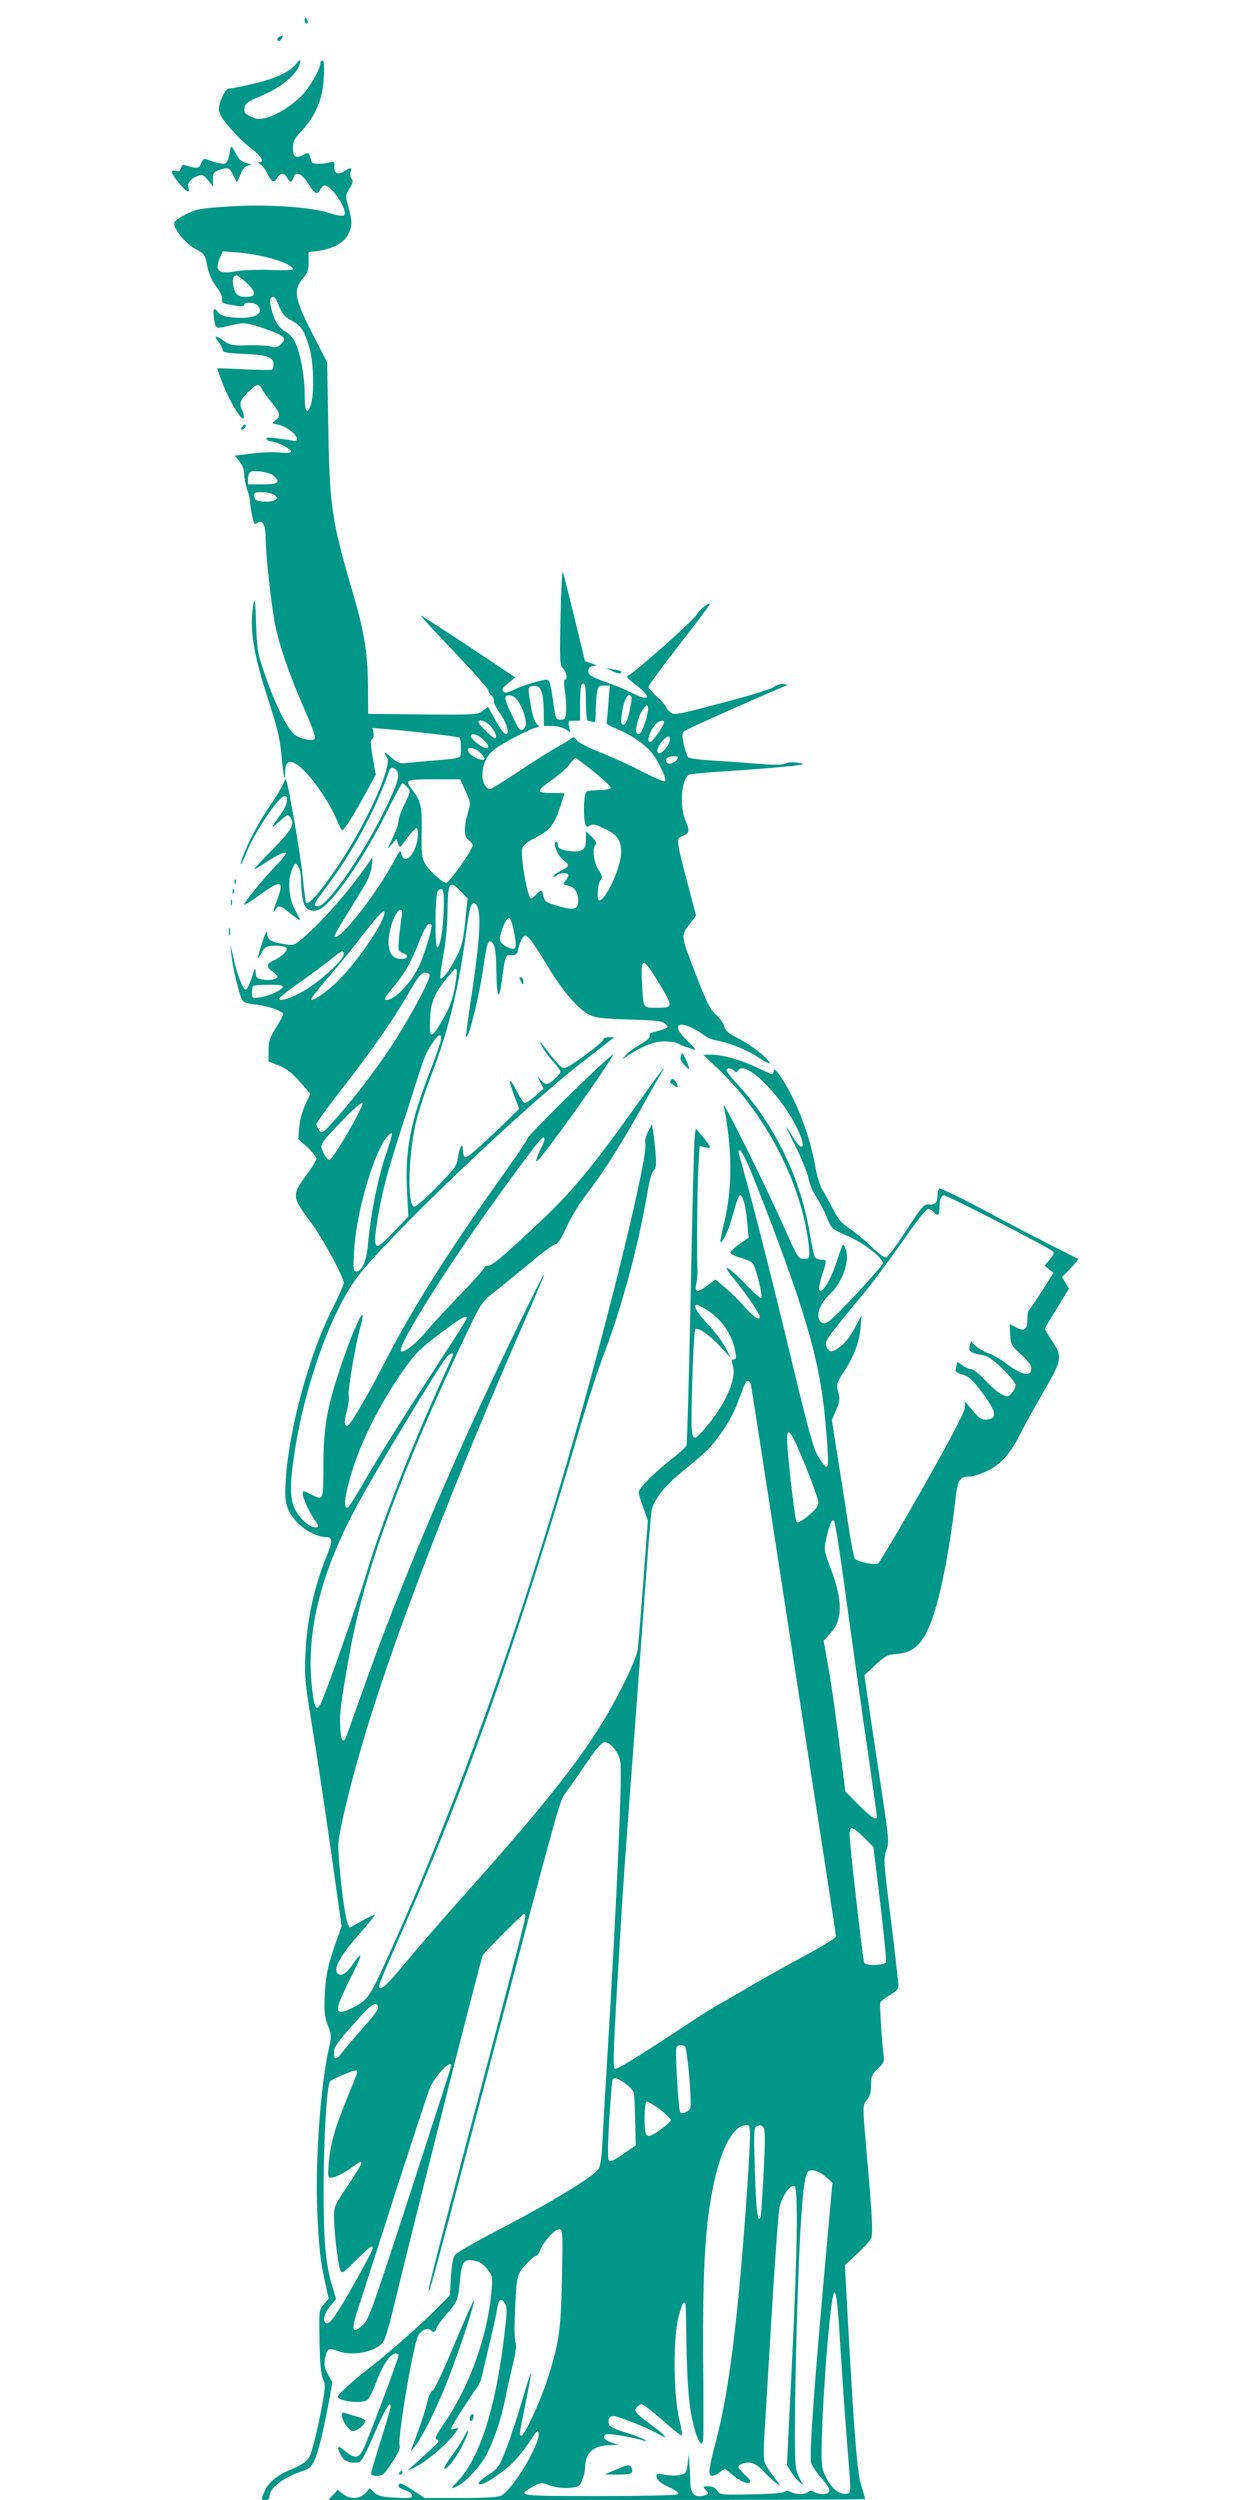 <?xml version="1.0" standalone="no"?>
<!DOCTYPE svg PUBLIC "-//W3C//DTD SVG 20010904//EN"
 "http://www.w3.org/TR/2001/REC-SVG-20010904/DTD/svg10.dtd">
<svg version="1.0" xmlns="http://www.w3.org/2000/svg"
 width="640pt" height="1280pt" viewBox="0 0 640 1280"
 preserveAspectRatio="xMidYMid meet">
<g transform="translate(0,1280) scale(0.1,-0.1)"
fill="#009688" stroke="none">
<path d="M1560 12695 c0 -8 4 -15 10 -15 5 0 7 7 4 15 -4 8 -8 15 -10 15 -2 0
-4 -7 -4 -15z"/>
<path d="M1433 12613 c-15 -5 -17 -23 -4 -23 5 0 11 7 15 15 3 8 4 15 3 14 -1
0 -8 -3 -14 -6z"/>
<path d="M1517 12474 c-29 -39 -98 -73 -208 -100 -57 -14 -115 -26 -128 -26
-17 0 -28 -11 -42 -42 -31 -68 -26 -87 43 -166 34 -39 83 -86 110 -105 45 -33
63 -65 36 -65 -7 0 -5 -5 5 -11 9 -5 26 -28 37 -50 23 -44 34 -48 50 -19 6 11
17 20 25 20 8 0 19 -9 25 -20 6 -11 15 -20 19 -20 5 0 11 9 14 20 9 36 42 23
75 -30 34 -55 46 -60 62 -30 6 11 16 20 23 20 36 0 121 -130 99 -152 -6 -6
-35 -2 -78 12 -100 32 -334 46 -525 32 -133 -9 -157 -13 -207 -39 -31 -15 -58
-35 -60 -43 -5 -30 56 -106 107 -134 48 -26 51 -29 62 -88 8 -41 23 -75 46
-105 21 -28 33 -53 30 -64 -5 -20 2 -24 71 -34 28 -5 42 -3 42 4 0 16 56 13
70 -4 35 -42 -17 -69 -120 -61 -50 4 -69 10 -83 27 -24 29 -28 21 -21 -34 7
-52 6 -52 89 -32 66 16 79 14 182 -22 90 -32 102 -44 73 -73 -19 -19 -28 -21
-58 -13 -21 4 -73 7 -118 5 -72 -2 -84 0 -118 23 -45 31 -54 28 -26 -8 11 -14
20 -32 20 -40 0 -11 22 -15 108 -19 119 -5 152 -16 152 -53 0 -13 -3 -26 -7
-28 -5 -2 -69 -1 -143 2 -74 4 -136 6 -138 5 -1 -1 13 -40 32 -88 40 -98 99
-191 104 -164 2 9 -2 26 -7 37 -18 33 -13 52 28 92 45 45 56 48 72 17 7 -13
29 -44 50 -69 44 -53 48 -72 18 -92 -19 -14 -19 -15 15 -21 40 -8 96 -50 96
-73 0 -11 -7 -14 -23 -9 -13 3 -49 8 -81 12 -44 5 -57 4 -52 -4 4 -7 15 -12
24 -12 27 -1 102 -38 102 -51 0 -8 -16 -10 -57 -6 -32 4 -97 1 -145 -5 l-87
-11 25 -29 c15 -19 24 -42 24 -66 1 -20 7 -55 15 -77 8 -22 15 -50 15 -62 0
-12 5 -45 11 -73 9 -42 13 -49 25 -39 27 22 44 -7 44 -75 0 -80 26 -318 46
-431 21 -113 76 -273 154 -450 40 -90 58 -141 51 -148 -14 -14 -75 0 -105 24
-36 29 -99 157 -149 303 -39 114 -41 129 -46 266 -3 106 -7 134 -12 105 -24
-127 -5 -254 77 -506 43 -132 57 -190 65 -275 9 -102 19 -148 19 -91 0 74 34
75 105 3 57 -59 131 -173 161 -248 11 -27 22 -48 27 -48 10 0 63 84 122 194
l49 89 -16 90 c-11 68 -12 90 -3 93 7 3 10 16 7 31 l-5 26 84 -7 c128 -11 353
-37 361 -42 5 -3 8 -27 8 -54 0 -48 0 -48 -37 -54 -21 -3 -72 -8 -113 -11 -41
-3 -96 -8 -121 -11 -42 -5 -50 -2 -83 26 -37 33 -45 33 -24 1 27 -44 -104
-335 -251 -553 -96 -142 -157 -212 -165 -187 -2 8 -10 66 -16 129 -9 102 -76
489 -86 499 -2 2 -8 -7 -13 -21 -5 -13 -34 -62 -65 -107 -59 -86 -118 -197
-142 -265 -24 -66 -9 -50 19 21 44 110 175 301 198 287 18 -11 8 -48 -24 -93
-52 -73 -54 -78 -7 -37 41 37 44 38 57 20 24 -33 5 -66 -95 -167 -53 -53 -93
-97 -89 -97 5 0 27 13 50 29 59 40 103 61 111 54 4 -4 -20 -34 -53 -67 -64
-66 -161 -185 -161 -198 0 -4 28 13 63 38 34 25 74 53 90 60 38 20 44 1 18
-67 -22 -57 -27 -86 -10 -56 14 24 25 22 73 -18 24 -19 46 -35 50 -35 4 0 -5
20 -20 45 -35 60 -43 153 -20 210 16 38 18 39 32 21 8 -11 14 -40 15 -65 2
-100 13 -145 38 -157 17 -9 32 -9 52 -2 64 22 230 259 347 496 41 83 78 152
82 152 4 0 15 -9 25 -20 18 -20 18 -22 -13 -86 -18 -35 -32 -76 -32 -89 0 -14
-14 -54 -31 -88 -28 -58 -29 -60 -5 -32 l25 30 9 -25 c9 -24 10 -23 46 28 21
29 43 52 48 52 7 0 9 -19 6 -51 -8 -81 -68 -142 -82 -84 -6 25 -8 23 -38 -32
-93 -174 -281 -413 -306 -389 -2 3 22 47 54 98 31 51 74 120 94 153 25 40 40
77 43 110 6 50 6 50 -11 25 -98 -143 -231 -297 -330 -383 -53 -47 -57 -49
-100 -42 -72 11 -90 21 -94 52 -2 23 -7 14 -25 -42 -28 -86 -29 -101 -4 -55
16 31 23 35 62 38 24 1 51 -2 59 -7 12 -8 11 -13 -5 -32 -11 -12 -35 -28 -52
-36 -39 -16 -42 -35 -8 -57 14 -9 25 -21 25 -26 0 -14 -39 -22 -76 -15 -30 5
-34 10 -35 38 -1 27 -4 22 -21 -31 -12 -36 -25 -61 -32 -59 -14 5 -44 85 -62
167 l-14 65 5 -55 c5 -57 39 -201 55 -230 6 -12 27 -19 67 -23 62 -6 143 -34
143 -50 0 -5 -17 -36 -37 -69 -32 -51 -38 -70 -38 -117 l0 -56 54 -21 c39 -16
67 -37 106 -83 l54 -61 -27 -58 c-15 -33 -28 -82 -30 -115 l-5 -59 47 -42 c25
-24 46 -50 46 -58 0 -8 -22 -45 -49 -81 -78 -106 -77 -116 18 -242 60 -79 171
-284 171 -314 0 -9 -27 -69 -59 -133 -119 -237 -221 -612 -238 -875 -5 -84 -3
-110 11 -147 29 -75 125 -146 199 -146 29 0 30 -24 4 -86 -66 -157 -106 -336
-113 -509 -6 -122 -3 -147 40 -410 25 -154 68 -439 95 -634 l50 -354 -20 -56
c-47 -128 -61 -190 -66 -291 -4 -91 -2 -112 15 -159 20 -51 20 -57 6 -118 -42
-183 -70 -565 -60 -826 7 -183 17 -272 43 -384 l16 -71 -25 -30 c-25 -30 -25
-32 -22 -189 2 -115 7 -168 18 -194 14 -34 13 -46 -18 -202 -19 -91 -42 -180
-52 -197 -14 -23 -38 -40 -88 -61 -78 -32 -122 -68 -142 -116 -18 -42 -18 -43
6 -43 13 0 20 7 20 19 0 43 72 98 174 131 30 10 42 21 57 55 20 45 46 153 74
304 l17 93 -22 40 c-18 31 -21 48 -16 81 9 51 20 59 62 41 75 -31 203 -6 238
48 8 12 28 79 45 148 114 475 454 1816 463 1829 22 30 203 211 210 211 5 0 8
-7 8 -15 0 -9 -77 -307 -171 -663 -268 -1009 -329 -1245 -324 -1250 5 -6 7 0
259 953 433 1636 410 1551 444 1598 17 23 64 90 104 149 54 80 79 107 95 108
28 0 70 -51 79 -98 11 -56 -16 -674 -66 -1507 -11 -181 -23 -383 -26 -448 -5
-87 -11 -124 -23 -137 -35 -41 -257 -176 -477 -290 -127 -66 -239 -129 -250
-141 -15 -16 -20 -42 -25 -116 l-6 -95 -64 -65 c-82 -83 -265 -245 -349 -308
-75 -57 -160 -134 -160 -145 0 -25 124 -39 152 -17 8 6 30 50 47 97 31 83 71
140 98 140 7 0 13 -5 13 -11 0 -16 -158 -437 -181 -481 -24 -46 -43 -48 -92
-7 -40 33 -46 26 -22 -21 16 -31 46 -44 86 -38 19 2 33 26 82 138 57 133 87
183 87 149 0 -9 -23 -87 -50 -173 -27 -86 -50 -163 -50 -170 0 -8 12 -13 31
-13 27 0 37 9 76 68 31 47 43 73 39 87 -12 36 70 517 95 564 14 26 49 42 62
29 16 -16 25 -14 32 10 4 11 27 43 52 71 54 61 59 73 68 171 9 97 19 111 71
103 29 -5 47 -17 68 -43 27 -34 28 -39 23 -109 -20 -233 -112 -491 -242 -680
-46 -67 -51 -80 -37 -85 14 -5 8 -15 -33 -51 -27 -25 -66 -60 -85 -77 l-35
-32 42 20 c53 26 150 107 193 161 31 39 32 42 10 35 -18 -6 -22 -4 -18 7 7 18
101 165 127 199 11 14 22 37 25 50 3 13 21 89 40 169 19 80 38 164 41 187 8
52 19 61 39 31 13 -20 13 -38 0 -148 -45 -393 -130 -655 -249 -773 -31 -30
-27 -34 13 -13 41 21 117 106 145 162 38 75 73 180 92 274 9 47 28 130 41 185
15 62 20 103 14 109 -5 5 -7 64 -4 140 8 202 10 212 56 262 22 24 46 44 52 44
7 0 17 15 24 32 17 46 80 111 99 104 14 -6 15 -36 10 -259 -6 -271 -15 -328
-82 -532 -34 -102 -111 -265 -124 -265 -14 0 -15 -8 19 160 16 80 30 152 29
160 0 8 -20 -52 -44 -135 -24 -82 -61 -195 -82 -250 -36 -94 -42 -102 -88
-133 -28 -17 -51 -37 -53 -42 -13 -39 121 43 185 113 24 26 60 72 80 104 33
50 38 55 41 35 8 -56 -136 -294 -193 -320 -17 -8 -89 -12 -208 -12 l-182 0
-59 39 c-33 22 -63 38 -68 35 -17 -11 -7 -23 27 -34 20 -7 35 -18 35 -27 0
-13 -13 -15 -85 -11 -70 4 -89 8 -108 26 l-23 22 -24 -25 c-29 -31 -77 -33
-114 -4 l-27 21 -24 -26 -24 -26 1374 0 c756 0 1375 2 1375 5 0 2 -9 33 -20
67 -21 69 -36 254 -67 812 l-17 319 61 56 c33 31 66 66 72 78 12 23 8 101 -24
468 -19 215 -19 217 5 245 14 17 20 37 20 75 0 46 4 55 34 83 30 27 34 36 30
69 -11 93 -21 259 -17 270 3 7 25 24 49 38 35 21 44 31 44 53 -1 15 -18 166
-39 336 -37 295 -38 312 -23 353 16 41 14 53 -37 390 -29 192 -58 384 -64 427
l-11 79 56 52 c51 47 61 53 111 57 74 6 117 39 156 121 52 105 107 362 142
662 12 110 22 125 74 125 18 0 60 14 94 31 70 35 117 90 171 199 18 36 69 128
113 204 95 163 98 179 44 260 -20 31 -37 59 -37 62 0 4 28 52 62 106 l61 100
-18 30 -17 30 43 44 c23 24 41 45 38 48 -2 2 -56 30 -119 61 -63 32 -220 113
-348 182 -128 68 -237 121 -242 118 -6 -3 -10 -18 -10 -33 0 -39 -12 -52 -44
-49 -26 2 -35 -9 -116 -133 -48 -74 -95 -136 -103 -138 -9 -2 -42 22 -74 54
-32 31 -82 73 -111 92 -42 28 -61 50 -84 96 -17 33 -41 77 -54 98 -15 23 -30
72 -39 122 -28 161 -93 331 -170 452 -28 42 -40 54 -43 42 -2 -10 -6 -18 -9
-18 -3 0 -37 15 -77 34 -84 40 -177 66 -235 66 l-41 0 76 -72 c210 -200 377
-491 442 -773 12 -49 22 -115 24 -145 3 -55 3 -55 -27 -55 -28 0 -31 5 -109
180 -92 207 -309 642 -301 605 45 -217 46 -428 2 -602 -13 -54 -21 -98 -18
-98 12 0 39 55 56 115 29 104 36 125 45 125 14 0 29 -59 36 -140 l7 -77 -47
-32 c-25 -18 -46 -38 -46 -45 0 -7 22 -18 49 -25 27 -7 56 -20 64 -29 17 -19
54 -168 44 -178 -3 -4 -41 30 -84 75 -92 96 -126 108 -52 19 55 -66 129 -175
129 -190 0 -22 -30 -2 -77 50 -28 32 -74 77 -101 100 l-49 41 -39 -29 c-55
-41 -69 -40 -59 8 4 20 7 53 6 72 -4 68 -1 426 5 529 l6 103 29 -6 c26 -5 28
-3 19 12 -5 9 -23 32 -39 51 l-29 33 -6 -53 c-3 -30 -12 -392 -20 -804 -8
-413 -18 -757 -21 -765 -3 -8 -34 -37 -68 -64 -95 -74 -177 -155 -177 -176 0
-9 11 -46 24 -81 l23 -64 -23 -310 c-13 -170 -26 -330 -29 -353 -4 -24 -37
-105 -75 -180 -150 -298 -327 -531 -834 -1098 -93 -104 -216 -246 -274 -316
-96 -116 -127 -146 -140 -134 -6 7 5 35 118 291 326 740 587 1480 909 2575 38
129 94 301 125 382 91 239 177 561 221 823 10 62 22 104 32 112 12 10 14 26 9
95 -4 46 -10 96 -13 113 l-5 29 -20 -38 c-12 -23 -17 -48 -14 -62 15 -58 -173
-834 -363 -1499 -271 -952 -597 -1866 -925 -2598 -117 -261 -127 -278 -188
-315 -30 -17 -64 -32 -77 -32 -21 0 -23 3 -18 33 4 17 34 86 68 152 59 115 58
136 -2 48 -31 -45 -64 -57 -76 -27 -10 27 31 95 116 191 44 51 81 95 81 99 0
3 -29 -10 -65 -30 l-65 -36 -10 23 c-19 45 -52 341 -47 412 7 81 72 346 147
589 153 504 455 1283 811 2094 54 124 97 227 96 229 -6 6 -262 -524 -390 -807
-219 -485 -395 -917 -538 -1320 -38 -107 -75 -211 -82 -230 -19 -52 -32 -39
-35 37 -4 75 3 128 53 404 75 407 266 925 602 1629 67 139 73 147 134 195 35
27 117 94 181 147 64 54 124 98 133 98 10 0 30 30 56 88 22 48 66 121 98 162
85 109 176 253 280 438 51 90 99 176 108 190 38 61 -12 -3 -122 -158 -244
-342 -342 -459 -527 -631 -175 -163 -218 -199 -239 -199 -11 0 -19 -5 -19 -10
0 -6 -57 -70 -128 -143 -70 -73 -145 -154 -167 -181 -54 -67 -129 -123 -133
-101 -7 31 165 313 371 610 131 190 335 467 351 477 18 12 18 -8 1 -41 -25
-50 -36 -83 -25 -76 27 17 347 464 390 545 7 14 -88 -73 -211 -193 -123 -121
-226 -226 -228 -235 -2 -10 -63 -100 -136 -202 -267 -374 -459 -678 -595 -945
-86 -167 -178 -325 -191 -325 -17 0 -18 20 -3 76 8 32 13 69 9 81 -5 23 36
264 61 352 8 29 13 56 10 59 -9 8 -65 -124 -111 -263 -71 -211 -89 -312 -89
-508 -1 -185 1 -181 -66 -147 -37 19 -40 19 -40 3 0 -23 33 -96 60 -133 24
-34 25 -40 4 -40 -27 0 -73 39 -99 84 -30 52 -33 125 -9 285 50 345 189 736
325 914 153 202 842 860 1148 1097 53 41 113 87 131 102 l35 27 -27 1 c-16 0
-28 -6 -29 -12 -1 -16 -171 -142 -197 -146 -17 -3 -33 14 -117 123 -15 18 -15
17 -1 -10 7 -16 32 -51 55 -77 23 -25 41 -50 41 -54 0 -15 -54 -64 -71 -64 -9
0 -24 10 -33 23 -15 20 -15 19 0 -13 l17 -34 -43 -38 c-24 -21 -48 -37 -54
-35 -6 1 -26 31 -43 66 -39 75 -43 58 -9 -32 l24 -64 -71 -70 c-143 -137 -197
-184 -207 -178 -5 3 -10 21 -10 38 0 44 -17 16 -26 -43 -6 -40 -18 -56 -108
-148 -56 -58 -107 -101 -116 -100 -37 7 -29 282 14 449 13 52 47 153 75 226
86 223 139 439 177 724 17 132 27 165 46 153 36 -22 29 -167 -22 -499 -15 -99
-26 -182 -24 -184 13 -15 68 208 90 365 12 86 21 124 30 124 24 0 34 -38 35
-137 2 -151 13 -178 28 -68 19 138 17 135 50 135 25 0 30 5 35 33 3 19 13 42
20 53 14 18 15 18 36 -1 11 -10 52 -72 90 -136 77 -129 160 -227 218 -255 30
-15 69 -20 204 -24 139 -4 170 -8 184 -22 16 -16 16 -18 -7 -27 -13 -5 -36
-12 -51 -15 -18 -4 -25 -11 -22 -20 3 -9 -14 -24 -48 -43 -29 -17 -62 -41 -73
-54 l-20 -23 35 23 c75 48 135 71 186 69 27 -1 54 -5 59 -8 6 -4 24 -12 40
-18 17 -5 39 -13 50 -17 11 -4 -4 15 -32 43 -53 51 -64 76 -40 85 17 6 74 -18
114 -48 17 -14 47 -28 65 -31 73 -13 158 -47 221 -88 42 -28 63 -37 57 -26
-16 29 -96 91 -163 125 -47 24 -63 38 -69 60 -4 16 -23 43 -42 60 -30 25 -47
60 -106 213 -77 200 -76 189 -21 261 l25 33 -44 167 c-58 221 -59 228 -27 240
37 14 40 26 18 77 -33 74 -23 213 17 238 5 3 88 11 183 17 96 6 230 16 299 23
113 11 121 13 79 20 -30 5 -54 4 -67 -3 -15 -8 -55 -8 -139 -2 -65 6 -171 13
-235 17 -68 4 -121 11 -126 18 -5 6 -14 35 -21 65 -9 44 -9 57 1 67 10 9 319
147 507 227 l26 11 -24 4 c-13 2 -35 -5 -50 -16 -15 -11 -130 -46 -269 -82
-235 -62 -242 -63 -262 -45 -11 10 -20 22 -20 26 0 5 -20 27 -45 50 -25 23
-45 47 -45 53 0 6 72 103 159 216 88 113 158 206 156 208 -8 8 -57 -33 -70
-57 -13 -27 -323 -301 -350 -311 -10 -4 0 -16 32 -40 93 -70 85 -96 -13 -47
-38 19 -99 44 -136 56 -36 12 -72 29 -78 36 -17 21 -5 45 22 46 18 0 15 3 -12
12 l-35 12 -52 215 c-29 118 -56 226 -60 240 -5 15 -10 -80 -13 -225 -5 -229
-4 -252 13 -268 18 -18 24 -57 9 -57 -5 0 -5 -26 0 -57 5 -31 8 -78 6 -103 -3
-41 -5 -45 -28 -45 -24 0 -26 4 -39 103 -12 80 -18 102 -30 102 -29 0 -120
-28 -167 -50 -36 -18 -48 -20 -57 -10 -9 9 -4 19 25 42 l36 30 -240 160 c-132
87 -242 158 -243 156 -2 -2 75 -86 171 -186 96 -101 174 -189 174 -196 0 -8 7
-19 15 -26 9 -7 15 -20 13 -29 -1 -9 12 -35 29 -59 32 -44 51 -98 38 -110 -9
-9 -32 22 -68 88 l-28 51 -29 -21 c-27 -20 -39 -20 -307 -18 l-278 3 -1 150
c-2 166 -19 272 -79 475 -107 367 -117 432 -124 835 l-6 340 -74 144 c-92 178
-101 227 -52 283 26 30 31 44 31 86 l0 51 48 6 c73 11 126 38 150 77 26 42 27
73 6 149 -16 57 -16 59 6 94 17 28 19 39 10 50 -6 8 -9 23 -5 35 8 24 2 25
-30 4 -34 -22 -57 -11 -53 23 2 21 -1 27 -12 24 -52 -13 -100 -13 -104 0 -16
52 -14 51 -43 36 -40 -20 -53 -11 -53 35 0 35 7 48 46 90 70 75 106 160 112
269 3 63 1 89 -7 89 -6 0 -11 -7 -11 -15 0 -25 -45 -107 -83 -151 -48 -55
-132 -110 -189 -126 -41 -10 -52 -10 -83 5 -30 14 -36 22 -33 44 3 24 14 32
87 63 89 37 161 93 187 142 20 38 14 53 -9 22z m-137 -995 c75 -20 120 -42
120 -58 0 -4 -53 -6 -117 -3 -65 2 -144 -1 -176 -7 -87 -16 -109 1 -82 66 l15
36 83 -6 c45 -4 116 -16 157 -28z m-120 -125 c53 -48 54 -74 1 -74 -42 0 -56
11 -66 53 -8 30 -1 57 15 57 5 0 28 -16 50 -36z m160 -101 c21 -56 35 -75 72
-94 47 -24 64 -48 89 -129 25 -77 30 -243 10 -303 -19 -56 -31 -35 -31 54 0
92 -23 216 -50 269 -10 20 -30 42 -45 50 -15 8 -35 26 -45 41 -21 29 -44 115
-35 130 11 17 25 9 35 -18z m-20 -888 c38 -35 26 -45 -55 -45 l-75 0 0 29 c0
16 6 32 13 35 23 10 98 -2 117 -19z m6 -100 c16 -13 17 -16 4 -25 -8 -6 -35
-9 -60 -8 -38 3 -45 6 -48 26 -3 20 1 22 40 22 24 0 53 -7 64 -15z m1594
-1060 c0 -52 4 -95 9 -95 5 0 16 -3 25 -6 13 -5 16 3 16 52 0 33 3 76 6 97 6
33 10 37 36 37 l30 0 -7 -92 c-4 -51 -8 -96 -9 -101 0 -4 24 -18 54 -30 69
-28 139 -76 175 -119 34 -40 79 -134 70 -147 -3 -6 -56 17 -118 49 -61 32
-159 77 -216 99 -59 23 -110 49 -118 61 -13 19 -17 19 -32 7 -9 -7 -42 -28
-73 -45 -31 -17 -118 -72 -193 -122 -75 -49 -140 -90 -145 -90 -21 0 -40 34
-40 71 0 55 22 102 63 133 41 31 171 100 207 109 22 6 23 8 9 19 -9 7 -22 43
-29 83 -19 109 -19 110 12 113 37 4 50 -28 52 -129 l1 -76 42 0 c23 0 53 -7
67 -16 l26 -17 -6 30 c-6 28 -5 30 25 30 l31 0 0 88 c0 49 3 92 7 95 18 19 23
-1 23 -88z m-356 16 c30 -33 58 -119 45 -142 -11 -22 -28 -21 -40 2 -71 145
-75 159 -40 159 10 0 26 -8 35 -19z m589 11 c3 -4 -2 -37 -10 -75 -11 -47 -20
-67 -30 -67 -13 0 -15 9 -10 48 9 78 33 123 50 94z m72 -125 c-20 -61 -31 -75
-45 -61 -13 13 14 107 38 130 16 16 17 16 20 1 2 -10 -4 -41 -13 -70z m-791
-28 c25 -29 34 -59 19 -59 -10 0 -83 72 -83 82 0 20 41 5 64 -23z m886 23 c0
-15 -60 -102 -70 -102 -22 0 -6 54 28 93 15 17 42 23 42 9z m-927 -87 c30 -28
35 -45 13 -45 -17 0 -76 48 -76 61 0 18 36 9 63 -16z m957 -2 c0 -25 -44 -78
-58 -69 -14 8 -5 34 21 64 25 27 37 28 37 5z m-973 -65 c13 -12 23 -25 23 -30
0 -24 -73 9 -84 38 -9 22 34 17 61 -8z m1013 -26 c0 -14 -23 -32 -42 -32 -20
0 -25 26 -5 33 20 8 47 8 47 -1z m-430 -73 c50 -40 89 -77 87 -83 -2 -6 -27
-11 -58 -11 -30 0 -60 -4 -66 -8 -14 -9 -18 -122 -7 -164 5 -18 9 -20 24 -10
15 9 29 6 70 -13 70 -33 90 -60 90 -124 0 -75 -78 -246 -112 -246 -13 0 -9 83
6 103 13 16 11 23 -10 54 -25 38 -33 110 -14 129 7 7 0 20 -20 39 l-30 29 0
-40 c0 -50 -14 -64 -60 -63 -54 2 -85 13 -84 32 1 9 -2 17 -7 17 -23 0 6 -74
37 -95 33 -22 30 -31 -17 -55 -23 -12 -38 -24 -35 -28 4 -3 12 0 18 6 15 15
58 16 58 0 0 -6 -7 -19 -16 -29 -14 -16 -13 -18 16 -24 33 -7 50 -35 50 -80 0
-44 -27 -48 -123 -18 -40 12 -49 20 -54 44 -7 34 -14 36 -38 9 -10 -11 -22
-20 -26 -20 -18 0 -55 213 -45 256 4 16 25 33 64 53 76 39 97 64 127 151 14
40 25 75 25 77 0 2 -30 3 -66 3 -81 0 -80 9 4 68 34 24 74 59 88 78 15 19 28
34 30 34 2 0 45 -32 94 -71z m-1012 9 c23 -23 11 -64 -62 -213 -112 -227 -291
-485 -337 -485 -28 0 -24 10 30 82 145 192 258 398 334 611 7 20 18 22 35 5z
m355 -108 c27 -59 28 -61 12 -112 -21 -74 -20 -125 5 -140 11 -7 20 -19 20
-26 0 -22 -120 -192 -135 -192 -21 0 -93 67 -112 104 -13 24 -16 59 -14 158 2
133 -4 157 -50 217 -38 48 -30 51 114 51 l133 0 27 -60z m-23 -515 l34 -35
-12 -117 c-10 -96 -18 -129 -43 -178 -34 -69 -74 -123 -84 -114 -3 4 3 54 14
112 12 62 21 151 22 218 2 166 8 177 69 114z m-88 -86 c-3 -104 -18 -199 -33
-199 -14 0 -12 273 3 288 26 26 33 5 30 -89z m-349 -121 c-63 -104 -160 -226
-226 -281 -55 -47 -96 -72 -104 -64 -2 3 37 54 89 114 51 59 124 149 162 198
38 50 81 103 95 118 46 50 37 2 -16 -85z m133 75 c-4 -21 -9 -68 -13 -105 -6
-66 -5 -68 21 -78 32 -12 26 -30 -11 -30 -61 0 -80 69 -49 174 24 78 64 109
52 39z m573 -60 c21 -105 16 -116 -39 -88 -20 10 -30 23 -30 37 0 34 31 108
45 108 7 0 17 -25 24 -57z m-419 19 c0 -31 -44 -170 -69 -218 -44 -85 -122
-164 -162 -164 -16 0 -11 11 30 60 65 77 91 124 137 238 21 53 42 92 50 92 8
0 14 -4 14 -8z m-450 -149 c0 -26 -117 -134 -195 -181 -71 -42 -135 -63 -135
-45 0 6 48 44 108 85 59 42 129 94 157 117 55 45 65 49 65 24z m1612 -144 c76
-124 75 -129 -7 -129 -75 0 -71 -7 -78 132 -7 131 5 130 85 -3z m-1035 29
c-13 -97 -30 -149 -70 -218 -52 -91 -67 -99 -66 -33 1 108 13 145 68 221 30
39 58 72 64 72 6 0 7 -17 4 -42z m-137 7 c0 -28 -118 -245 -204 -373 -85 -128
-215 -295 -301 -387 -44 -48 -47 -49 -61 -31 -8 11 -14 25 -14 31 0 6 54 81
120 166 157 201 274 368 351 502 51 89 66 107 85 107 15 0 24 -6 24 -15z
m-752 -58 c-6 -17 -66 -45 -115 -53 -42 -6 -43 -6 -43 23 0 16 3 32 6 35 3 3
39 6 80 6 53 1 74 -3 72 -11z m809 -276 c-4 -16 -29 -90 -58 -163 -98 -253
-126 -401 -115 -610 l7 -127 -72 -75 c-39 -42 -78 -76 -85 -76 -19 0 -18 45 6
176 25 137 42 199 142 509 97 303 93 294 129 350 33 52 54 60 46 16z m1501
-153 c10 -10 15 -10 21 1 34 55 205 -108 296 -283 55 -105 42 -151 -16 -56
-17 28 -32 50 -33 50 -2 0 21 -48 51 -107 29 -60 57 -129 62 -155 4 -26 23
-70 41 -98 18 -28 43 -76 55 -107 23 -55 24 -56 106 -92 82 -35 179 -111 179
-139 0 -15 -240 -273 -276 -297 -20 -13 -28 -14 -40 -4 -31 26 -10 91 46 144
64 60 103 172 80 230 -14 35 -11 40 -55 -89 -47 -133 -109 -178 -67 -48 27 84
27 82 -2 82 -13 0 -28 6 -33 13 -5 6 -17 62 -27 122 -45 276 -177 552 -360
752 -36 39 -66 76 -66 82 0 15 23 14 38 -1z m-1976 -315 c-44 -76 -86 -139
-94 -141 -8 -1 -21 13 -31 34 -22 45 -22 44 103 174 52 54 94 90 97 83 2 -7
-31 -74 -75 -150z m189 -129 c-39 -118 -74 -296 -87 -446 -7 -82 -31 -138 -60
-138 -15 0 -16 11 -11 108 9 158 73 407 138 533 19 39 48 73 56 66 2 -3 -14
-58 -36 -123z m1856 -31 c50 -112 192 -487 249 -658 95 -285 134 -463 153
-698 13 -156 14 -197 2 -197 -5 0 -23 21 -39 48 -25 39 -47 116 -127 447 -99
413 -205 833 -256 1014 -33 119 -32 111 -20 111 4 0 22 -30 38 -67z m1284
-299 c145 -75 270 -142 277 -149 11 -10 8 -18 -13 -44 l-27 -31 23 -19 23 -18
-58 -91 c-32 -51 -62 -94 -67 -98 -5 -3 -9 -25 -9 -50 0 -53 -15 -63 -60 -39
l-31 16 3 -54 c3 -52 6 -57 56 -102 34 -31 52 -55 52 -70 0 -48 -49 -37 -138
31 -24 18 -60 38 -80 45 -20 6 -49 23 -64 36 l-26 25 -7 -22 c-9 -27 5 -38 60
-47 31 -5 55 -21 108 -71 37 -36 67 -73 67 -83 0 -9 -8 -27 -19 -40 -17 -21
-21 -22 -49 -10 -17 7 -56 40 -86 72 -30 33 -63 59 -74 59 -10 0 -31 9 -46 21
-14 11 -26 17 -26 12 0 -4 -3 -17 -6 -29 -4 -17 1 -22 35 -32 33 -10 51 -27
101 -94 71 -94 78 -131 24 -136 -27 -3 -38 4 -73 45 l-41 48 0 -31 c0 -21 -64
-144 -214 -410 -118 -208 -222 -383 -230 -389 -15 -10 -103 8 -119 24 -4 4
-17 66 -28 137 -11 71 -35 229 -55 351 l-35 222 22 51 c18 43 20 56 11 92 -11
41 -9 46 29 105 52 80 78 149 85 226 l5 62 -27 -50 c-34 -64 -59 -95 -92 -117
-36 -24 -47 -23 -60 7 -12 27 -8 33 192 275 48 58 137 178 199 267 67 97 119
163 128 163 9 0 22 -7 29 -15 20 -24 30 -18 30 19 0 43 9 66 24 66 7 0 131
-61 277 -136z m-1490 -452 c76 -49 128 -125 144 -214 6 -30 4 -38 -8 -38 -13
0 -13 -6 -4 -35 19 -64 -41 -199 -141 -315 -76 -88 -76 -89 -68 223 4 149 11
276 16 281 13 13 73 -29 131 -92 l52 -56 -27 52 c-14 28 -55 83 -91 121 -58
61 -80 101 -57 101 4 0 28 -13 53 -28z m-1231 -41 c0 -5 -52 -89 -117 -187
-207 -318 -313 -486 -400 -636 -47 -82 -89 -148 -93 -148 -19 0 -18 36 4 122
47 184 151 398 285 587 57 82 82 106 184 183 114 85 137 98 137 79z m-70 -185
c0 -3 -25 -60 -56 -128 -165 -363 -310 -736 -389 -998 -44 -146 -186 -552
-227 -649 -24 -57 -37 -45 -48 45 -37 287 33 588 220 941 90 170 428 729 468
776 14 16 32 23 32 13z m1525 -158 c3 -13 68 -432 145 -933 77 -500 173 -1128
215 -1394 41 -266 75 -490 75 -496 0 -7 -77 -54 -172 -105 -95 -51 -231 -127
-302 -170 -72 -42 -135 -79 -141 -81 -5 -2 -50 -31 -100 -63 -321 -211 -409
-266 -418 -257 -10 10 -6 114 29 696 14 233 22 352 74 1040 11 143 24 325 30
405 31 428 51 688 56 715 11 56 66 127 158 201 50 40 106 88 124 106 59 58
130 167 157 241 43 115 44 117 55 117 5 0 12 -10 15 -22z m277 -409 c37 -90
67 -176 68 -190 0 -19 -13 -37 -51 -69 -31 -26 -54 -39 -60 -33 -9 9 -49 353
-49 426 0 69 23 36 92 -134z m193 -559 c20 -146 67 -483 105 -749 39 -267 70
-488 70 -493 0 -22 -32 -1 -94 61 l-68 69 -14 113 c-34 273 -56 432 -76 541
l-21 117 36 40 c62 69 62 165 1 328 -35 94 -36 99 -24 152 17 78 29 106 40 95
5 -5 25 -128 45 -274z m109 -1349 l48 -48 35 -288 c19 -158 32 -293 29 -301
-6 -17 -101 -20 -111 -4 -7 12 -75 606 -75 658 0 45 17 41 74 -17z m-2488
-866 c4 -9 -21 -45 -68 -97 -41 -46 -89 -102 -107 -125 -38 -51 -51 -54 -51
-14 0 31 12 49 124 174 68 77 91 91 102 62z m1571 -203 c12 -8 37 -290 27
-316 -6 -16 -42 -32 -51 -22 -9 8 -27 312 -20 331 7 16 25 19 44 7z m-1197
-99 c0 -5 -95 -298 -210 -653 -187 -575 -213 -648 -240 -672 -55 -50 -63 -32
-31 68 11 32 97 300 191 594 95 294 177 544 183 555 35 70 108 142 107 108z
m-483 -40 c-3 -10 -28 -72 -55 -138 -58 -142 -81 -224 -89 -322 -5 -64 -4 -73
11 -73 21 0 71 25 112 56 65 50 59 30 -26 -97 -65 -96 -70 -107 -70 -157 0
-72 19 -238 31 -270 10 -26 10 -26 82 46 111 110 112 98 10 -86 -111 -198
-146 -248 -165 -236 -17 11 -7 51 22 86 l31 37 -19 63 c-35 113 -46 238 -45
519 1 262 17 515 33 533 11 11 110 53 129 55 8 1 11 -5 8 -16z m1374 -50 c22
-16 41 -37 44 -48 3 -11 6 -76 7 -144 l3 -125 -63 -44 c-44 -31 -67 -41 -74
-34 -7 7 -7 70 1 204 7 106 14 199 16 206 6 18 23 15 66 -15z m162 -122 c23
-16 50 -38 60 -49 17 -19 17 -20 -20 -49 -60 -47 -84 -58 -94 -42 -13 21 -11
169 2 169 6 0 29 -13 52 -29z m477 -153 c0 -35 -7 -157 -15 -273 -45 -650 -92
-1025 -157 -1275 -38 -146 -43 -176 -28 -185 7 -4 25 2 41 14 l30 22 31 -26
c43 -36 82 -55 96 -46 9 5 2 17 -23 39 -39 36 -43 47 -19 56 41 16 73 6 111
-35 21 -23 51 -50 67 -62 26 -19 25 -15 -12 32 -23 29 -45 64 -48 78 -4 14 -4
71 -1 127 4 55 20 331 37 611 17 281 35 534 41 563 12 58 57 121 77 108 19
-12 15 -322 -13 -901 l-26 -526 20 -33 c11 -18 30 -41 42 -52 l22 -19 -22 42
c-19 39 -21 58 -21 240 0 271 17 874 31 1068 11 174 21 241 37 257 15 15 58 2
93 -30 l31 -28 -31 -344 c-64 -712 -88 -1049 -78 -1090 4 -14 27 -49 53 -78
27 -31 44 -58 40 -67 -6 -18 -49 -20 -78 -4 -14 8 -23 8 -31 0 -14 -14 -62
-14 -88 0 -13 7 -24 7 -32 1 -7 -6 -84 -12 -171 -13 -155 -3 -159 -3 -174 19
-10 15 -24 22 -45 22 -29 0 -29 -1 -13 -19 15 -17 15 -19 1 -25 -50 -19 -79 1
-80 56 -1 24 -3 68 -5 98 l-3 55 -6 -49 c-5 -45 -9 -50 -36 -58 -16 -4 -52 -4
-78 1 -46 8 -48 7 -45 -13 2 -14 21 -30 62 -50 43 -20 55 -30 45 -37 -8 -5
-189 -9 -402 -9 -418 0 -424 1 -339 48 41 23 43 23 85 7 53 -20 146 -17 158 5
16 31 23 56 25 93 4 72 44 106 127 108 l42 1 -34 12 c-39 14 -51 33 -26 42 15
6 139 -15 194 -33 14 -4 14 -3 1 6 -8 6 -52 23 -96 36 -55 17 -83 31 -86 43
-7 26 2 42 23 42 23 0 178 -62 228 -91 59 -34 44 -13 -27 40 -89 66 -98 76
-82 96 7 8 18 15 26 15 7 0 54 -36 104 -80 50 -44 95 -80 99 -80 5 0 0 39 -12
87 -29 124 -31 414 -3 521 10 39 22 72 27 72 11 0 10 22 14 -230 2 -127 10
-254 19 -311 22 -142 64 -232 67 -146 1 17 1 205 -1 417 -2 387 8 604 36 780
39 248 109 399 187 400 14 0 17 -9 17 -62z m69 48 c9 -11 9 -66 1 -228 -6
-117 -13 -220 -16 -228 -14 -39 -23 30 -29 234 -6 181 -5 220 6 227 19 12 25
11 38 -5z m395 -1141 c9 -148 24 -360 33 -470 22 -276 23 -259 -8 -263 -34 -4
-72 28 -101 86 -21 42 -23 59 -21 167 3 160 21 436 39 614 25 247 37 220 58
-134z"/>
<path d="M3150 154 l-55 -23 67 -1 c69 0 83 6 72 34 -8 20 -16 19 -84 -10z"/>
<path d="M1174 12009 c-4 -22 -13 -43 -21 -46 -12 -5 -58 6 -100 23 -8 3 -17
-6 -23 -21 -9 -23 -15 -26 -38 -23 -15 3 -34 8 -43 12 -12 5 -18 1 -22 -14 -4
-17 -11 -20 -26 -15 -13 4 -21 2 -21 -5 0 -20 78 -111 85 -100 3 5 3 14 0 20
-10 17 13 47 45 58 27 10 32 8 55 -21 l25 -32 0 37 c0 31 4 37 31 47 48 16 54
14 73 -26 l19 -38 18 42 c12 28 25 43 41 46 20 3 19 5 -10 12 -24 6 -38 18
-53 46 -11 22 -22 39 -24 39 -3 0 -8 -18 -11 -41z"/>
<path d="M1240 10615 c-8 -9 -8 -15 -2 -15 12 0 26 19 19 26 -2 2 -10 -2 -17
-11z"/>
<path d="M3137 9363 c18 -9 36 -13 40 -10 9 10 3 13 -37 20 l-35 6 32 -16z"/>
<path d="M1201 8284 c0 -11 3 -14 6 -6 3 7 2 16 -1 19 -3 4 -6 -2 -5 -13z"/>
<path d="M1191 8234 c0 -11 3 -14 6 -6 3 7 2 16 -1 19 -3 4 -6 -2 -5 -13z"/>
<path d="M1182 8180 c0 -14 2 -19 5 -12 2 6 2 18 0 25 -3 6 -5 1 -5 -13z"/>
<path d="M1172 8030 c0 -19 2 -27 5 -17 2 9 2 25 0 35 -3 9 -5 1 -5 -18z"/>
<path d="M2660 7793 c0 -4 5 -15 10 -23 8 -13 10 -13 10 2 0 9 -4 20 -10 23
-5 3 -10 3 -10 -2z"/>
<path d="M3486 7393 c-5 -15 1 -29 19 -47 26 -26 26 -26 20 -4 -4 13 -13 34
-20 47 -12 24 -13 24 -19 4z"/>
<path d="M3436 7271 c-5 -7 -6 -13 -5 -14 2 -2 12 -9 22 -16 20 -16 23 -2 4
24 -10 13 -16 15 -21 6z"/>
<path d="M2326 796 c-55 -132 -104 -236 -111 -236 -7 0 -19 -23 -26 -52 -13
-56 -33 -117 -68 -208 -21 -54 -21 -55 -1 -31 37 43 108 184 164 323 60 149
148 416 143 431 -1 5 -47 -97 -101 -227z"/>
<path d="M1750 435 c0 -26 32 -74 53 -81 20 -6 67 30 67 51 0 6 -19 16 -42 22
-24 6 -51 14 -60 18 -13 5 -18 2 -18 -10z"/>
<path d="M2407 425 c-4 -8 -2 -17 2 -20 5 -2 11 4 14 15 6 23 -8 27 -16 5z"/>
<path d="M2372 317 c-12 -23 -40 -66 -63 -96 -22 -29 -37 -56 -34 -60 11 -10
65 60 97 127 34 71 34 93 0 29z"/>
<path d="M2045 140 c-3 -5 -1 -10 4 -10 6 0 11 5 11 10 0 6 -2 10 -4 10 -3 0
-8 -4 -11 -10z"/>
</g>
</svg>
